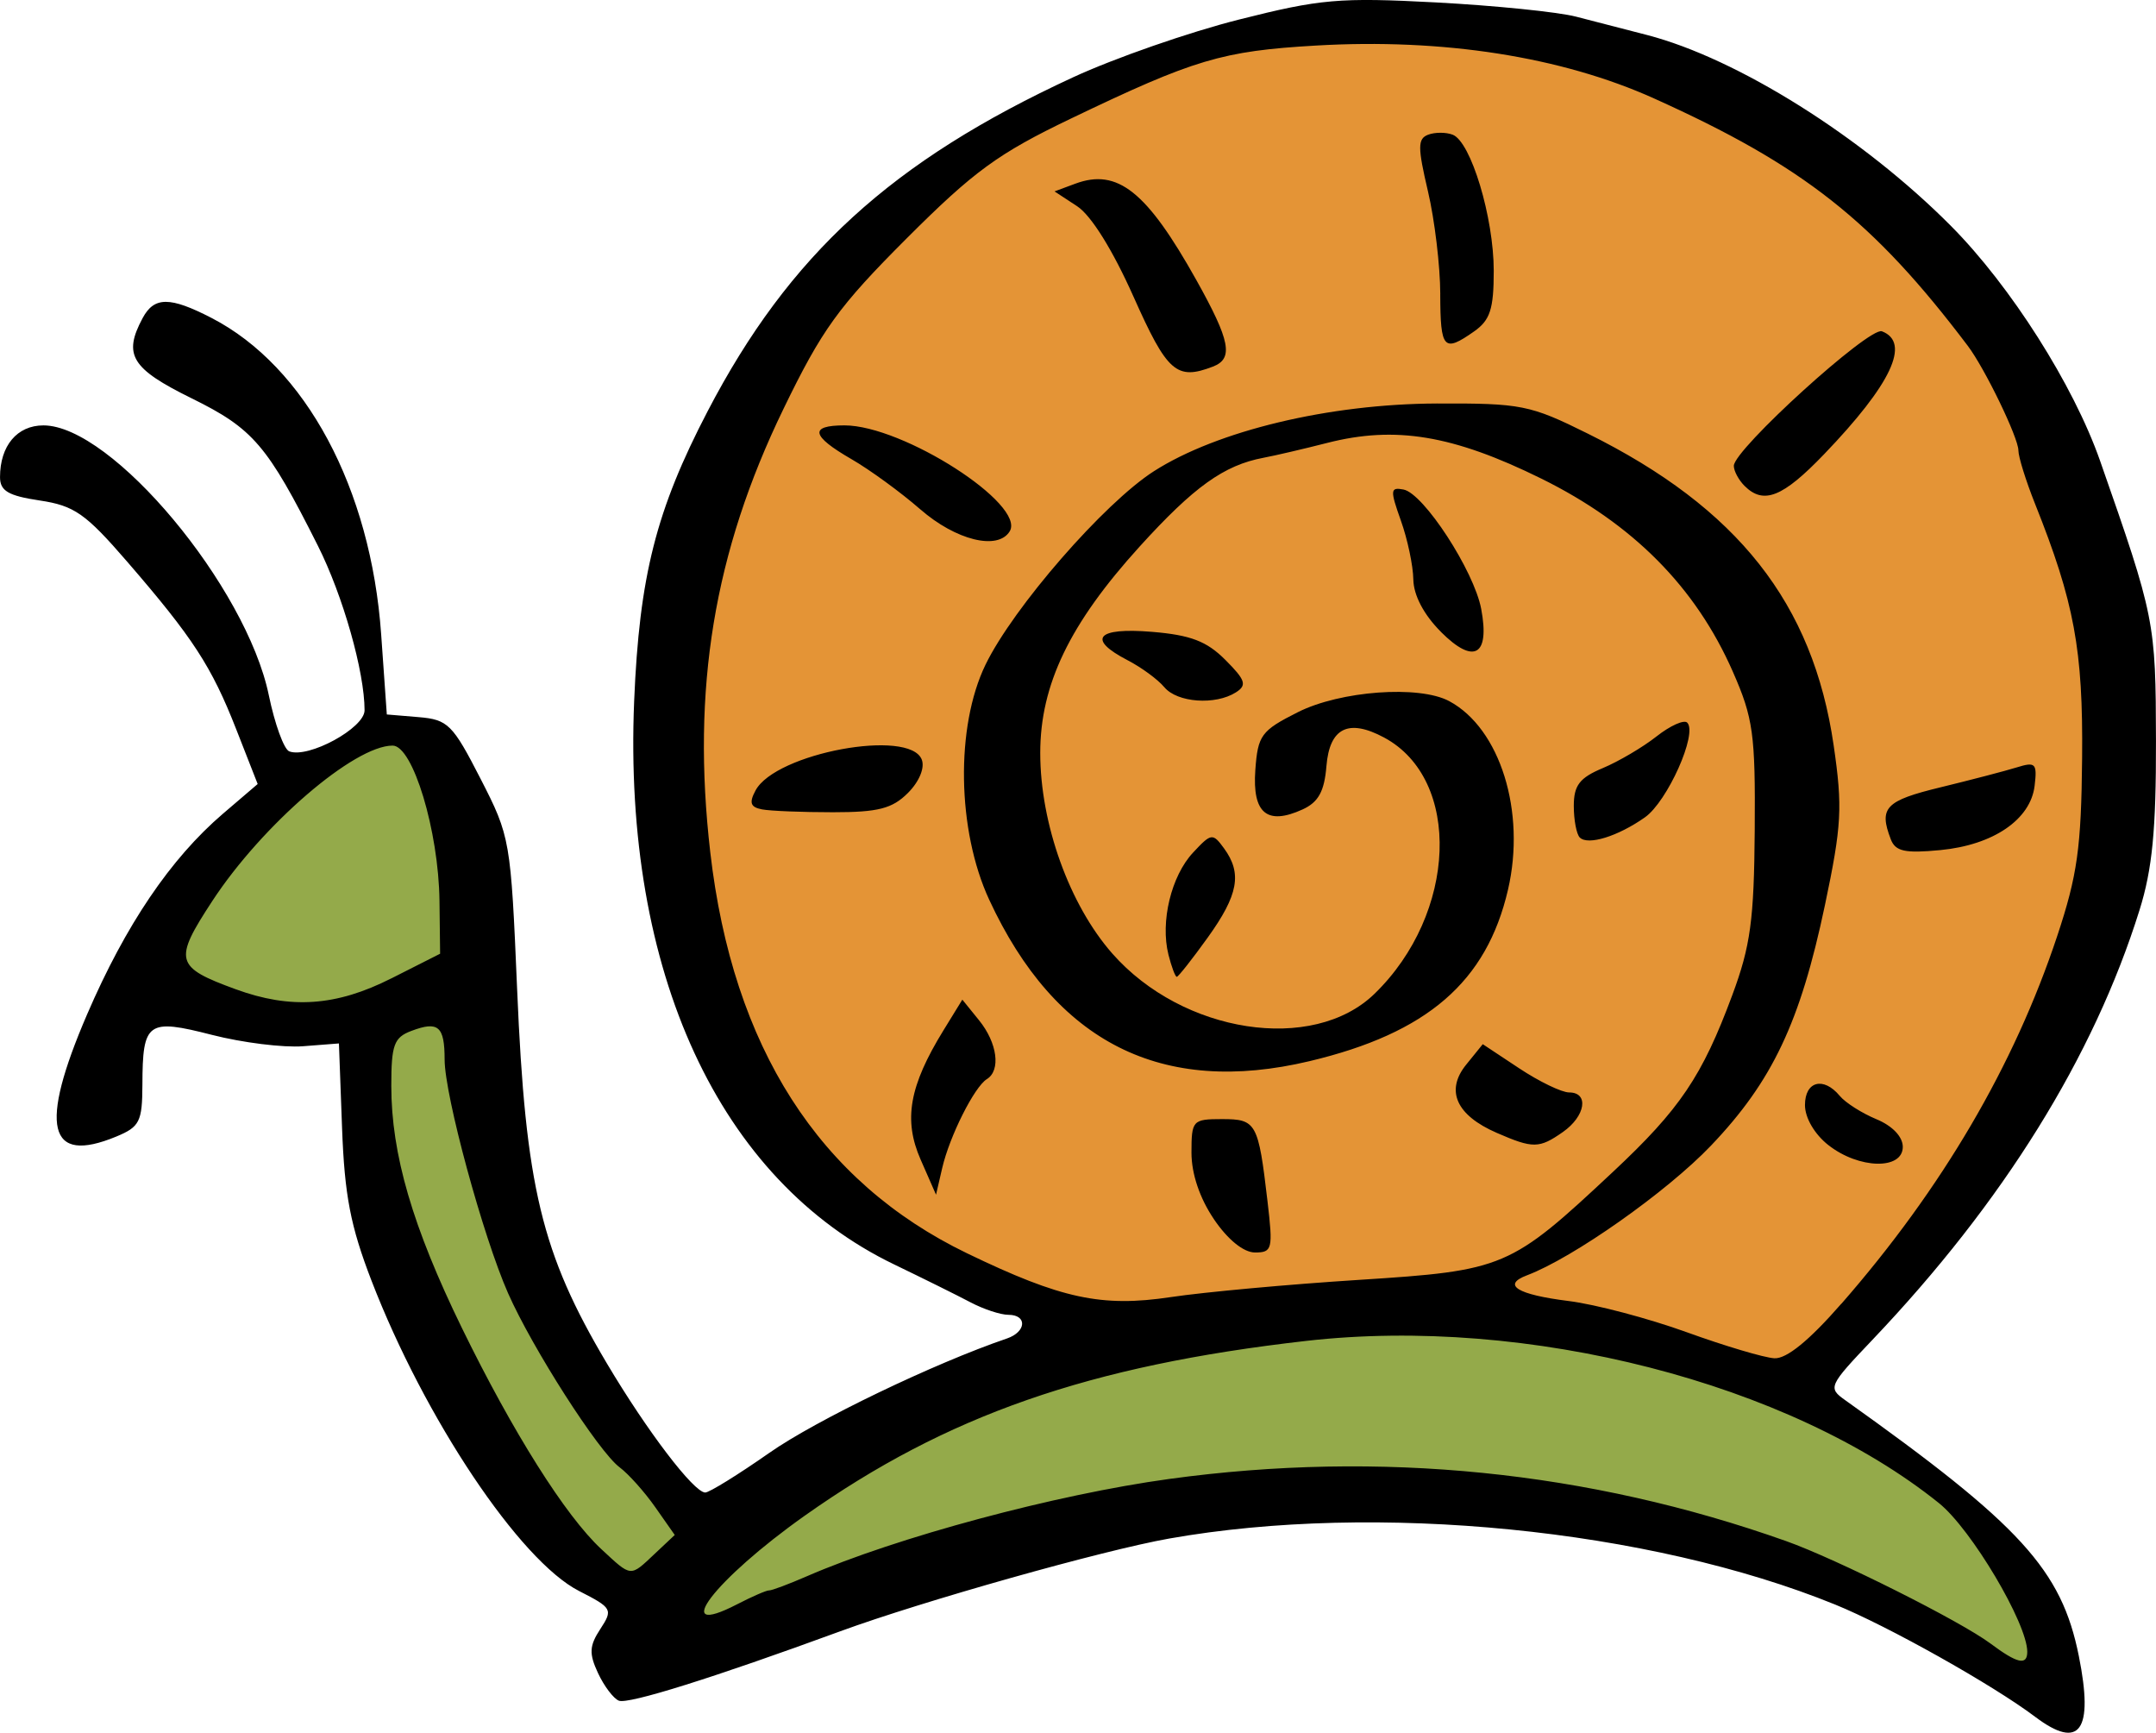 <?xml version="1.0" encoding="UTF-8"?>
<svg width="242.48" height="194.83" version="1.1" viewBox="0 0 64.155 51.549" xmlns="http://www.w3.org/2000/svg">
 <path d="m36.897 40.885c-11.176-2.366-17.602-8.149-17.202-17.872 0.479-11.643 7.426-22.285 21.597-22.392 9.898-0.075 22.46 7.172 21.848 21.597-0.528 12.459-8.914 19.313-13.979 20.341z" fill="#e49436"/>
 <path d="m3.79 29.249c2.864-4.017 5.854-8.301 9.25-7.283 1.521 9.154 1.029 16.648 7.994 23.773 5.7-7.235 35.941-11.107 40.222 4.395-19.208-10.592-33.431-3.144-42.357-0.544l0.712-1.653c-8.684-6.312-8.257-11.909-8.999-17.684-2.354 0.402-4.574-0.43-6.822-1.004z" fill="#94aa4a"/>
 <path d="m60.559 51.074c-1.255-0.947-4.383-2.702-5.951-3.339-5.531-2.248-13.658-3.053-19.815-1.964-1.981 0.351-7.331 1.858-9.79 2.759-3.779 1.385-6.303 2.176-6.587 2.065-0.161-0.063-0.44-0.432-0.621-0.82-0.272-0.583-0.26-0.811 0.068-1.312 0.381-0.582 0.356-0.627-0.633-1.132-1.764-0.9-4.591-5.126-6.176-9.232-0.624-1.617-0.802-2.54-0.876-4.543l-0.093-2.514-1.067 0.083c-0.587 0.046-1.805-0.106-2.708-0.337-1.923-0.493-2.067-0.39-2.073 1.479-0.004 1.102-0.081 1.257-0.777 1.545-2.038 0.844-2.31-0.292-0.869-3.634 1.148-2.663 2.483-4.634 4.04-5.968l1.036-0.886-0.637-1.625c-0.735-1.876-1.289-2.727-3.25-4.994-1.235-1.428-1.57-1.662-2.599-1.816-0.935-0.14-1.181-0.285-1.181-0.694 0-0.934 0.509-1.54 1.292-1.54 2.036 0 6.038 4.791 6.707 8.029 0.177 0.857 0.45 1.607 0.607 1.668 0.57 0.219 2.242-0.692 2.242-1.22 0-1.147-0.642-3.409-1.388-4.894-1.506-2.996-1.926-3.487-3.761-4.39-1.793-0.883-2.042-1.29-1.456-2.384 0.345-0.644 0.812-0.645 2.052-5e-3 2.799 1.445 4.741 5.067 5.047 9.415l0.168 2.381 0.945 0.079c0.873 0.073 1.013 0.212 1.843 1.831 0.885 1.725 0.901 1.821 1.09 6.271 0.249 5.883 0.72 7.842 2.676 11.134 1.191 2.004 2.578 3.824 2.92 3.832 0.117 0.003 0.978-0.529 1.911-1.182 1.393-0.974 4.899-2.661 7.069-3.401 0.579-0.198 0.609-0.704 0.041-0.704-0.232 0-0.738-0.167-1.125-0.371-0.386-0.204-1.407-0.71-2.268-1.125-5.215-2.509-8.075-8.703-7.742-16.761 0.154-3.716 0.653-5.682 2.188-8.627 2.425-4.652 5.473-7.437 10.87-9.93 1.237-0.572 3.458-1.345 4.936-1.718 2.424-0.613 2.996-0.663 5.864-0.511 1.748 0.093 3.624 0.283 4.169 0.423 0.546 0.14 1.498 0.386 2.117 0.547 2.69 0.698 6.417 3.039 9.04 5.679 1.778 1.789 3.647 4.733 4.437 6.986 1.633 4.662 1.657 4.782 1.664 8.342 0.005 2.638-0.109 3.81-0.49 5.027-1.365 4.367-4.057 8.696-7.951 12.787-1.298 1.364-1.325 1.423-0.813 1.787 5.229 3.72 6.444 5.05 6.959 7.618 0.447 2.228 0.029 2.809-1.301 1.806zm-0.234-1.934c0-0.846-1.666-3.651-2.628-4.423-4.451-3.577-12.245-5.575-18.828-4.826-6.462 0.735-10.698 2.212-14.924 5.201-2.684 1.899-4.051 3.689-2.012 2.635 0.449-0.232 0.877-0.418 0.952-0.413 0.075 0.005 0.582-0.185 1.127-0.422 2.676-1.162 7.401-2.431 10.781-2.894 6.279-0.86 12.484-0.235 18.354 1.848 1.503 0.533 5.189 2.381 6.083 3.048 0.799 0.597 1.095 0.663 1.095 0.245zm-40.844-2.914 0.597-0.561-0.58-0.827c-0.319-0.455-0.797-0.99-1.063-1.188-0.625-0.467-2.59-3.534-3.316-5.175-0.747-1.689-1.889-5.89-1.889-6.952-2.23e-4 -0.995-0.188-1.157-0.992-0.853-0.515 0.194-0.595 0.416-0.595 1.633 0 2.03 0.631 4.192 2.103 7.208 1.513 3.098 3.083 5.589 4.146 6.574 0.909 0.843 0.848 0.838 1.589 0.141zm35.316-7.443c2.994-3.427 5.135-7.075 6.419-10.936 0.6-1.806 0.716-2.629 0.741-5.292 0.031-3.223-0.231-4.638-1.401-7.568-0.272-0.682-0.495-1.396-0.495-1.587 7.94e-4 -0.376-0.996-2.436-1.504-3.109-2.811-3.72-4.897-5.364-9.345-7.366-2.757-1.24-6.279-1.79-10.054-1.57-2.793 0.163-3.613 0.407-7.295 2.174-2.164 1.038-2.886 1.566-4.883 3.562-2.029 2.029-2.521 2.709-3.669 5.078-2.068 4.264-2.737 8.323-2.176 13.186 0.67 5.799 3.233 9.801 7.641 11.93 2.802 1.353 4.006 1.612 6.064 1.303 0.992-0.149 3.509-0.379 5.594-0.512 4.333-0.277 4.499-0.347 7.56-3.211 1.997-1.868 2.657-2.845 3.553-5.26 0.543-1.462 0.648-2.237 0.668-4.911 0.021-2.856-0.044-3.329-0.652-4.713-1.105-2.515-2.976-4.4-5.701-5.744-2.623-1.293-4.34-1.579-6.371-1.06-0.693 0.177-1.545 0.376-1.892 0.441-1.179 0.222-2.072 0.862-3.691 2.646-2.08 2.292-2.954 4.108-2.954 6.137 0 2.102 0.867 4.515 2.144 5.966 2.097 2.382 5.967 2.977 7.801 1.2 2.46-2.384 2.61-6.383 0.285-7.627-1.059-0.567-1.62-0.288-1.714 0.852-0.062 0.754-0.239 1.074-0.711 1.289-1.056 0.481-1.497 0.113-1.405-1.17 0.075-1.04 0.173-1.173 1.262-1.722 1.267-0.639 3.611-0.811 4.507-0.331 1.517 0.812 2.289 3.29 1.75 5.611-0.637 2.742-2.403 4.267-5.906 5.1-4.394 1.045-7.56-0.55-9.531-4.801-0.958-2.067-1.007-5.146-0.111-6.993 0.828-1.706 3.529-4.808 5.012-5.757 1.884-1.205 5.214-2.002 8.415-2.014 2.518-0.009 2.775 0.042 4.498 0.897 4.461 2.211 6.699 5.049 7.314 9.274 0.269 1.845 0.239 2.382-0.26 4.753-0.735 3.488-1.565 5.24-3.391 7.154-1.307 1.371-4.104 3.341-5.473 3.857-0.761 0.286-0.294 0.575 1.24 0.766 0.796 0.099 2.375 0.517 3.509 0.927 1.134 0.41 2.309 0.76 2.611 0.776 0.363 0.02 1.037-0.529 1.993-1.624zm-18.672-2.509c-0.425-0.625-0.671-1.353-0.671-1.984 0-0.959 0.034-0.997 0.908-0.997 1.023 0 1.081 0.104 1.355 2.447 0.167 1.421 0.142 1.521-0.372 1.521-0.339 0-0.808-0.379-1.221-0.987zm-8.731-1.778c-0.517-1.179-0.339-2.186 0.678-3.84l0.564-0.917 0.498 0.615c0.544 0.672 0.652 1.489 0.232 1.749-0.372 0.23-1.109 1.696-1.329 2.645l-0.184 0.794zm27.013-0.429c-0.411-0.323-0.697-0.812-0.697-1.191 0-0.711 0.551-0.857 1.035-0.274 0.168 0.203 0.659 0.515 1.091 0.694 0.476 0.197 0.785 0.521 0.785 0.822 0 0.692-1.307 0.662-2.213-0.051zm-9.871-0.366c-1.204-0.523-1.532-1.257-0.908-2.027l0.494-0.61 1.084 0.718c0.596 0.395 1.265 0.718 1.487 0.718 0.598 0 0.487 0.705-0.185 1.176-0.707 0.495-0.888 0.497-1.971 0.026zm-9.768-5.305c-0.245-0.976 0.083-2.334 0.732-3.03 0.544-0.584 0.585-0.59 0.923-0.128 0.544 0.745 0.428 1.383-0.485 2.654-0.461 0.642-0.876 1.168-0.921 1.168s-0.157-0.298-0.249-0.663zm21.495-3.43c-0.36-0.937-0.159-1.147 1.482-1.544 0.909-0.221 1.931-0.488 2.27-0.593 0.555-0.173 0.608-0.119 0.529 0.546-0.119 1.006-1.229 1.764-2.806 1.915-1.055 0.101-1.336 0.04-1.475-0.323zm-9.253-0.049c-0.099-0.099-0.179-0.523-0.179-0.942 0-0.611 0.172-0.835 0.86-1.123 0.473-0.198 1.194-0.622 1.601-0.943 0.408-0.321 0.819-0.506 0.914-0.411 0.318 0.318-0.589 2.347-1.259 2.818-0.806 0.567-1.695 0.842-1.937 0.6zm-24.335-0.838c-0.345-0.066-0.39-0.196-0.193-0.563 0.596-1.114 4.587-1.853 4.947-0.917 0.094 0.246-0.076 0.655-0.413 0.992-0.466 0.466-0.884 0.573-2.233 0.573-0.913 0-1.861-0.038-2.108-0.085zm11.97-3.636c-0.189-0.228-0.68-0.588-1.091-0.801-1.222-0.632-0.922-0.982 0.726-0.845 1.149 0.095 1.629 0.279 2.183 0.835 0.601 0.602 0.649 0.752 0.314 0.965-0.611 0.389-1.749 0.307-2.131-0.154zm8.233-1.645c-0.51-0.51-0.814-1.087-0.822-1.558-0.006-0.411-0.173-1.201-0.371-1.754-0.324-0.908-0.316-0.998 0.078-0.923 0.6 0.114 2.1 2.419 2.313 3.554 0.261 1.392-0.217 1.664-1.199 0.682zm-15.494-3.646c-0.582-0.508-1.505-1.18-2.05-1.494-1.196-0.689-1.261-1.003-0.206-1.003 1.743 0 5.41 2.353 4.916 3.154-0.354 0.573-1.602 0.265-2.659-0.657zm24.527-0.698c-0.175-0.175-0.318-0.443-0.318-0.595-0.001-0.485 4.031-4.147 4.407-4.003 0.866 0.332 0.28 1.574-1.723 3.659-1.23 1.28-1.799 1.506-2.366 0.939zm-18.183-5.631c-0.616-1.382-1.259-2.415-1.675-2.687l-0.674-0.442 0.62-0.23c1.254-0.464 2.125 0.23 3.599 2.865 1.013 1.812 1.115 2.339 0.495 2.577-1.084 0.416-1.36 0.172-2.365-2.084zm9.13-0.07c-0.002-0.837-0.167-2.215-0.367-3.063-0.308-1.311-0.308-1.562 0.004-1.682 0.202-0.077 0.531-0.078 0.732-6.61e-4 0.542 0.208 1.222 2.461 1.222 4.05 0 1.14-0.107 1.468-0.588 1.805-0.903 0.633-0.999 0.527-1.004-1.109zm-31.217 20.356 1.455-0.736-0.019-1.575c-0.025-2.08-0.791-4.617-1.394-4.617-1.144 0-3.881 2.357-5.363 4.619-1.165 1.778-1.115 1.969 0.691 2.629 1.64 0.6 2.995 0.506 4.63-0.321z" stroke-width=".265"/>
</svg>
